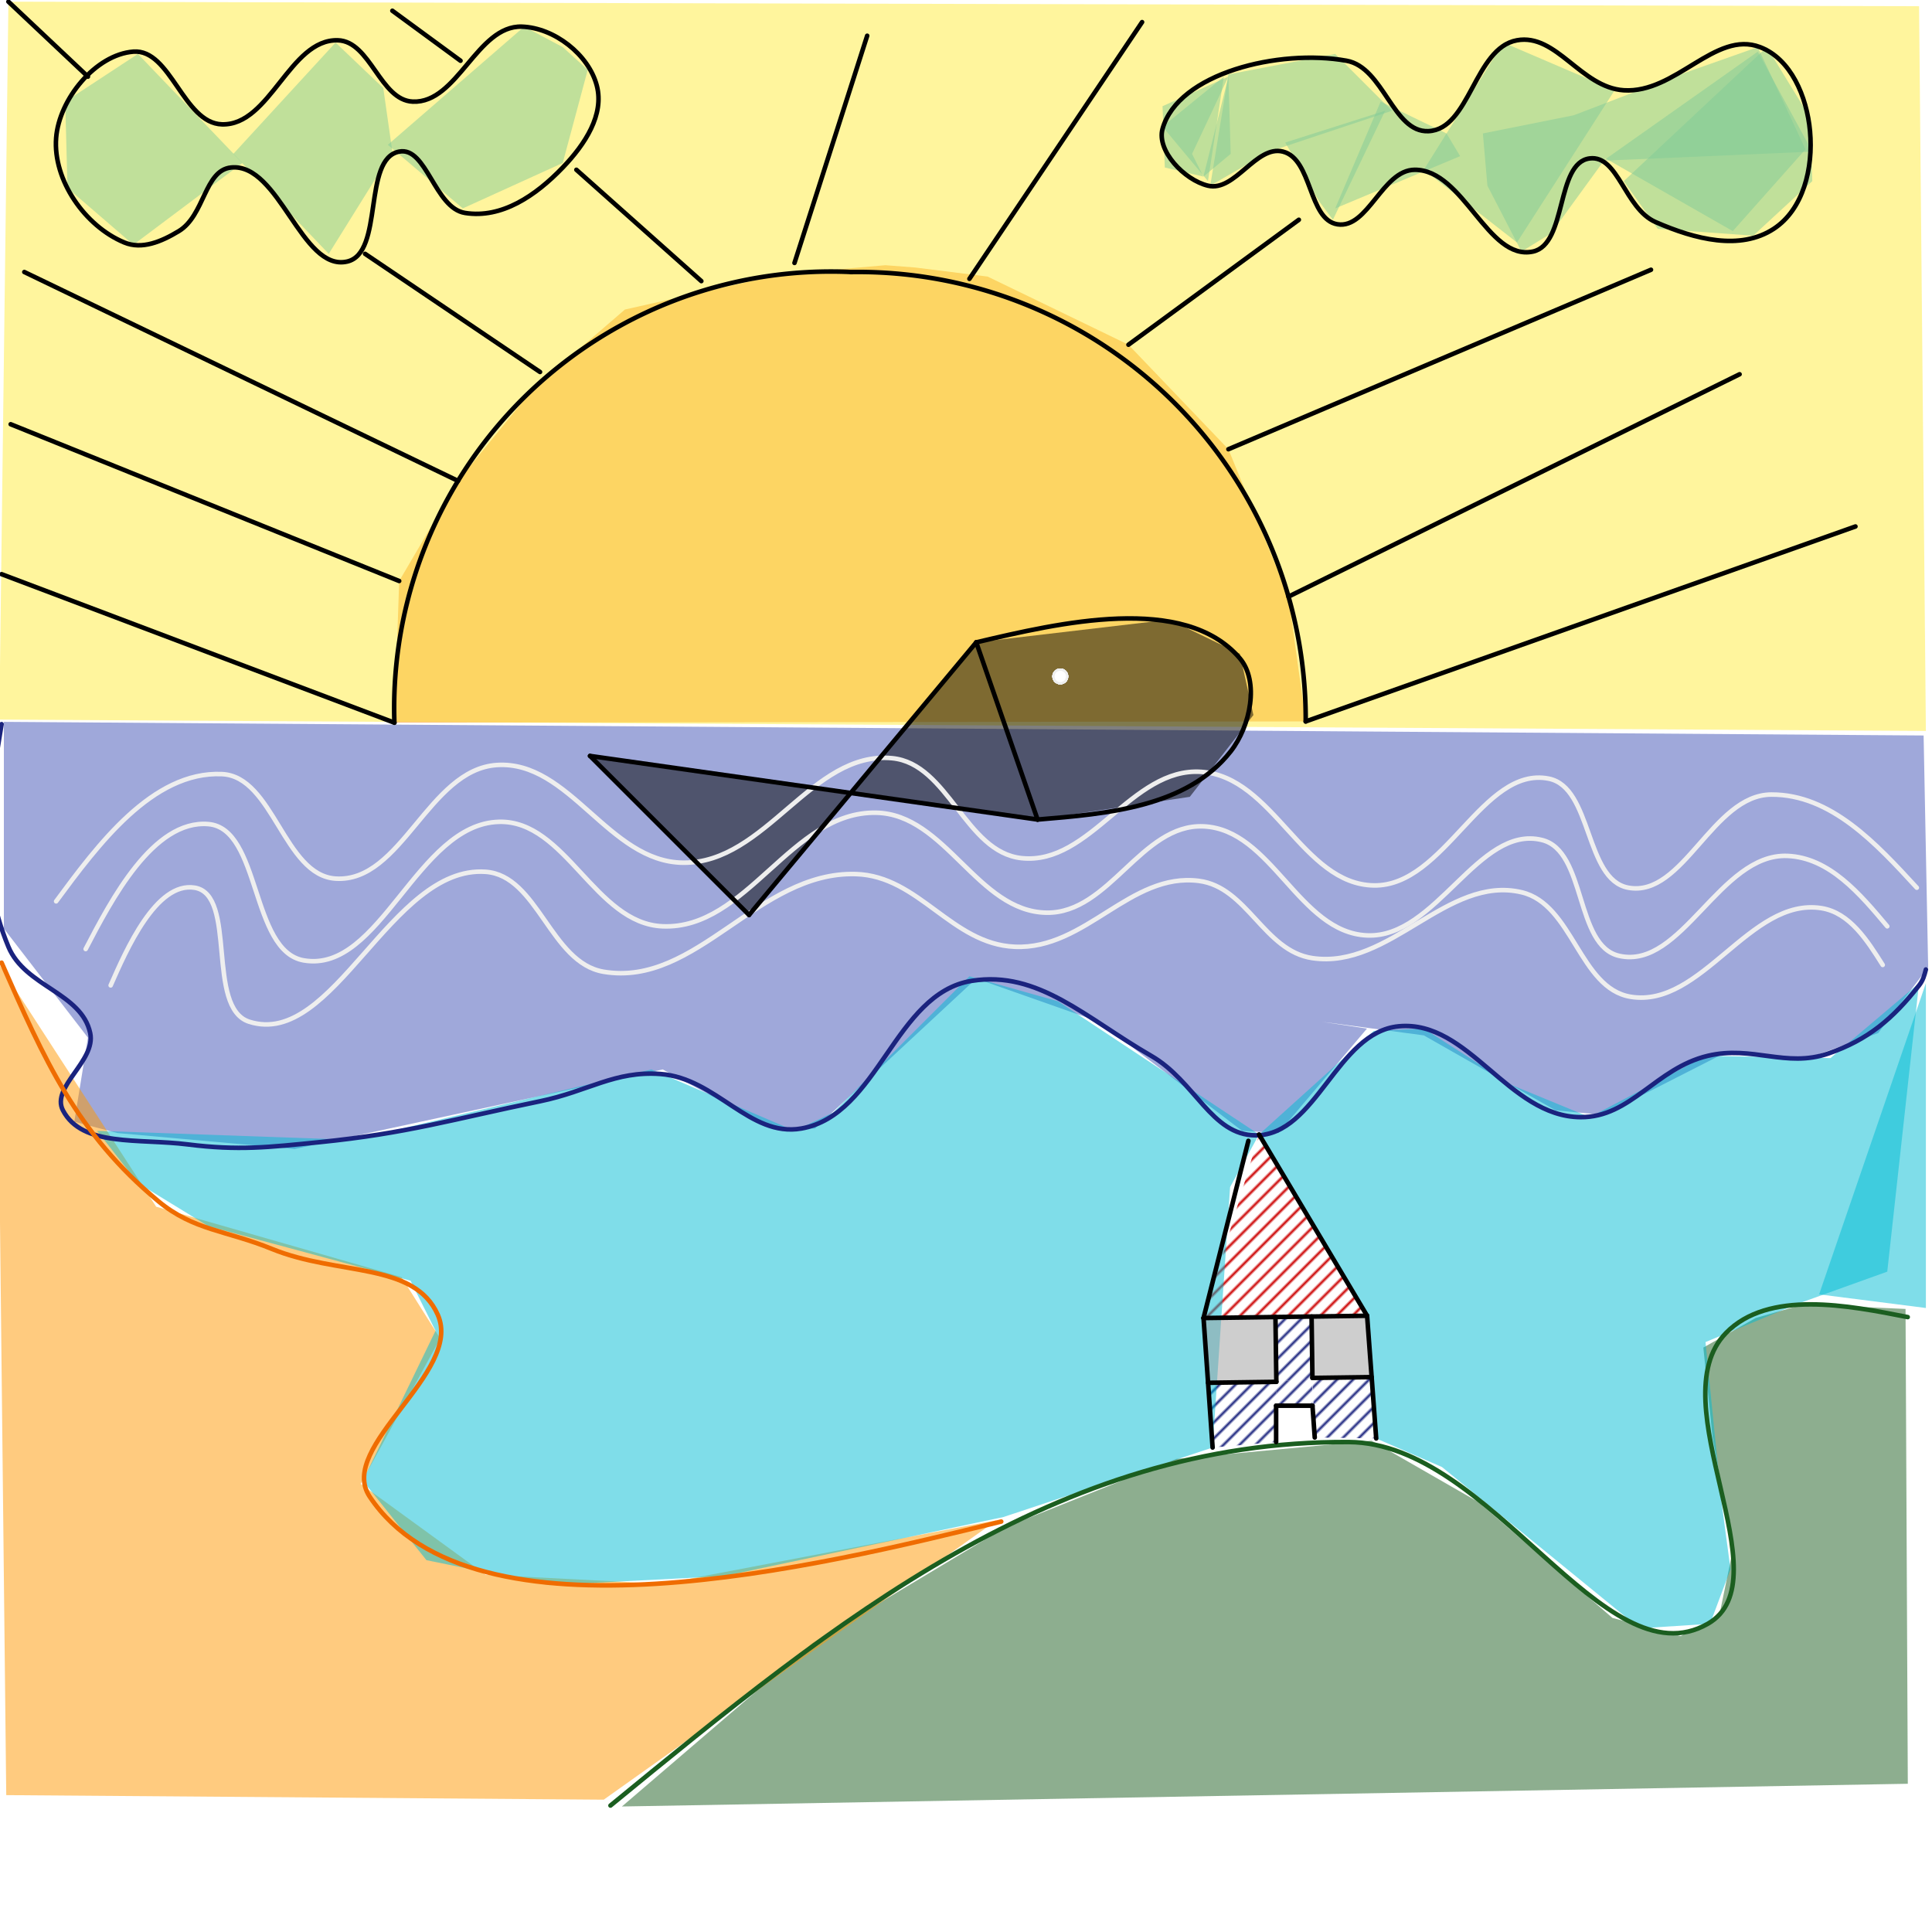 <svg xmlns="http://www.w3.org/2000/svg" class="svg--1it" height="100%" preserveAspectRatio="xMidYMid meet" viewBox="0 0 850.394 850.394" width="100%"><defs><marker id="marker-arrow" markerHeight="16" markerUnits="userSpaceOnUse" markerWidth="24" orient="auto-start-reverse" refX="24" refY="4" viewBox="0 0 24 8"><path d="M 0 0 L 24 4 L 0 8 z" stroke="inherit"></path></marker></defs><g class="aux-layer--1FB"><g class="element--2qn"><defs><pattern height="5" id="fill_541_38ij5q__pattern-stripes" patternTransform="rotate(-45)" patternUnits="userSpaceOnUse" width="5"><rect fill="#CC0000" height="1" transform="translate(0,0)" width="5"></rect></pattern></defs><g fill="url(#fill_541_38ij5q__pattern-stripes)"><path d="M 554.185 499.351 L 529.747 580.149 L 601.747 579.149 L 554.185 499.351 Z" stroke="none"></path></g></g><g class="element--2qn"><defs><pattern height="5" id="fill_546_9bri9h__pattern-stripes" patternTransform="rotate(-45)" patternUnits="userSpaceOnUse" width="5"><rect fill="#1A237E" height="1" transform="translate(0,0)" width="5"></rect></pattern></defs><g fill="url(#fill_546_9bri9h__pattern-stripes)"><path d="M 561.407 579.71 L 577.307 579.489 L 577.682 606.511 L 561.803 608.232 L 561.407 579.71 Z" stroke="none"></path></g></g><g class="element--2qn"><defs><pattern height="5" id="fill_551_5a0tdt__pattern-stripes" patternTransform="rotate(-45)" patternUnits="userSpaceOnUse" width="5"><rect fill="#1A237E" height="1" transform="translate(0,0)" width="5"></rect></pattern></defs><g fill="url(#fill_551_5a0tdt__pattern-stripes)"><path d="M 531.747 608.649 L 561.803 608.232 L 561.703 634.734 L 533.747 637.149 L 531.747 608.649 Z" stroke="none"></path></g></g><g class="element--2qn"><defs><pattern height="5" id="fill_556_5okq7r__pattern-stripes" patternTransform="rotate(-45)" patternUnits="userSpaceOnUse" width="5"><rect fill="#1A237E" height="1" transform="translate(0,0)" width="5"></rect></pattern></defs><g fill="url(#fill_556_5okq7r__pattern-stripes)"><path d="M 577.682 606.511 L 603.747 606.149 L 605.747 633.149 L 578.703 632.734 L 577.682 606.511 Z" stroke="none"></path></g></g><g class="element--2qn"><defs><pattern height="5" id="fill_561_d9ybv7__pattern-stripes" patternTransform="rotate(-45)" patternUnits="userSpaceOnUse" width="5"><rect fill="#1A237E" height="1" transform="translate(0,0)" width="5"></rect></pattern></defs><g fill="url(#fill_561_d9ybv7__pattern-stripes)"><path d="M 561.803 608.232 L 577.682 606.511 L 577.703 618.734 L 561.703 618.734 L 561.803 608.232 Z" stroke="none"></path></g></g></g><g class="main-layer--3Vd"><g class="element--2qn"><g fill="#F57F17" opacity="0.5"><path d="M 173.598 318.103 L 175.703 255.734 L 201.594 211.668 L 234.913 170.884 L 275.058 136.243 L 343.934 120.76 L 389.703 116.734 L 402.703 117.734 L 434.703 121.734 L 496.703 151.734 L 540.703 197.734 L 567.145 262.608 L 574.724 317.545 L 173.598 318.103 Z" stroke="none"></path></g></g><g class="element--2qn"><g fill="#9E9E9E" opacity="0.5"><path d="M 53.703 93.734 L 53.703 93.734 L 49.703 97.734 Z" stroke="none"></path></g></g><g class="element--2qn"><g fill="#9E9E9E" opacity="0.5"><path d="M 115.703 20.734 L 127.703 53.734 L 115.703 20.734 Z" stroke="none"></path></g></g><g class="element--2qn"><g fill="#9E9E9E" opacity="0.5"></g></g><g class="element--2qn"><g fill="#03A9F4" opacity="0.5"><path d="M 60.703 23.734 L 28.703 44.734 L 29.703 82.734 L 58.703 107.734 L 106.703 71.734 L 106.703 71.734 L 60.703 23.734 Z" stroke="none"></path></g></g><g class="element--2qn"><g fill="#03A9F4" opacity="0.5"><path d="M 147.703 18.734 L 102.703 67.734 L 144.703 111.734 L 172.703 66.734 L 168.703 38.734 L 147.703 18.734 Z" stroke="none"></path></g></g><g class="element--2qn"><g fill="#03A9F4" opacity="0.5"><path d="M 230.703 11.734 L 170.703 63.734 L 203.703 91.734 L 247.703 71.734 L 258.703 30.734 L 247.703 20.734 L 230.703 11.734 Z" stroke="none"></path></g></g><g class="element--2qn"><g fill="#03A9F4" opacity="0.5"><path d="M 532.703 81.734 L 540.703 32.734 L 587.703 23.734 L 612.703 48.734 L 558.703 66.734 L 532.703 81.734 Z" stroke="none"></path></g></g><g class="element--2qn"><g fill="#03A9F4" opacity="0.5"><path d="M 531.703 79.734 L 511.703 55.734 L 538.703 33.734 L 531.703 79.734 Z" stroke="none"></path></g></g><g class="element--2qn"><g fill="#03A9F4" opacity="0.5"><path d="M 773.703 22.734 L 705.703 70.734 L 797.703 66.734 L 773.703 22.734 Z" stroke="none"></path></g></g><g class="element--2qn"><g fill="#03A9F4" opacity="0.5"><path d="M 706.703 69.734 L 762.703 101.734 L 794.703 65.734 L 773.703 20.734 L 739.703 32.734 L 692.703 50.734 L 692.703 50.734 L 692.703 50.734 L 652.703 58.734 L 654.703 81.734 L 654.703 81.734 L 669.703 110.734 L 692.703 50.734 L 669.703 110.734 L 669.703 110.734 L 669.703 110.734 L 669.703 110.734 L 682.703 102.734 L 706.703 69.734 Z" stroke="none"></path></g></g><g class="element--2qn"><g fill="#03A9F4" opacity="0.5"><path d="M 586.703 96.734 L 609.703 48.734 L 565.703 62.734 L 580.703 88.734 Z" stroke="none"></path></g></g><g class="element--2qn"><g fill="#03A9F4" opacity="0.5"><path d="M 710.703 39.734 L 661.703 18.734 L 626.703 74.734 L 667.703 106.734 L 710.703 39.734 Z" stroke="none"></path></g></g><g class="element--2qn"><g fill="#03A9F4" opacity="0.5"><path d="M 777.703 20.734 L 714.703 79.734 L 729.703 100.734 L 771.703 103.734 L 797.703 79.734 L 796.703 51.734 L 777.703 20.734 Z" stroke="none"></path></g></g><g class="element--2qn"><g fill="#03A9F4" opacity="0.5"><path d="M 587.703 91.734 L 607.703 44.734 L 636.703 58.734 L 642.703 68.734 L 587.703 91.734 Z" stroke="none"></path></g></g><g class="element--2qn"><g fill="#03A9F4" opacity="0.5"><path d="M 524.703 67.734 L 540.703 33.734 L 511.703 46.734 L 512.703 73.734 L 529.703 77.734 L 540.703 33.734 L 541.703 67.734 L 541.703 67.734 L 540.703 33.734 L 541.703 67.734 L 529.703 77.734 L 524.703 67.734 Z" stroke="none"></path></g></g><g class="element--2qn"><g fill="#3F51B5" opacity="0.5"><path d="M 1.703 317.734 L 846.703 323.734 L 848.703 425.734 L 826.703 454.734 L 795.703 465.734 L 758.703 463.734 L 705.703 490.734 L 684.703 488.734 L 626.703 455.734 L 581.703 449.734 L 601.703 452.734 L 562.703 498.734 L 546.703 497.734 L 483.703 449.734 L 429.703 430.734 L 358.703 496.734 L 339.703 496.734 L 291.703 470.734 L 129.703 505.734 L 51.703 498.734 L 32.703 493.734 L 38.703 456.734 L 1.703 408.734 L 1.703 317.734 Z" stroke="none"></path></g></g><g class="element--2qn"><g fill="#000000" opacity="0.5"><path d="M 259.703 332.734 L 374.446 349.043 L 329.703 402.734 L 259.703 332.734 Z" stroke="none"></path></g></g><g class="element--2qn"><g fill="#FFEB3B" opacity="0.5"><path d="M 3.703 0.734 L 844.703 2.734 L 847.703 321.734 L -0.297 316.734 L 3.703 0.734 Z" stroke="none"></path></g></g><g class="element--2qn"><g fill="#000000" opacity="0.5"><path d="M 429.703 282.734 L 374.446 349.043 L 456.703 360.734 L 429.703 282.734 Z" stroke="none"></path></g></g><g class="element--2qn"><g fill="#000000" opacity="0.5"><path d="M 429.703 282.734 L 514.703 272.734 L 545.703 287.734 L 551.703 314.734 L 523.703 350.734 L 456.703 360.734 L 429.703 282.734 Z" stroke="none"></path></g></g><g class="element--2qn"><g fill="#1B5E20" opacity="0.5"><path d="M 273.747 795.149 L 839.747 785.149 L 838.747 576.149 L 793.747 574.149 L 772.747 580.149 L 749.747 593.149 L 753.747 632.149 L 762.747 682.149 L 756.747 711.149 L 739.747 720.149 L 709.747 712.149 L 650.747 661.149 L 603.747 634.149 L 517.747 642.149 L 442.747 672.149 L 357.747 723.149 L 273.747 795.149 Z" stroke="none"></path></g></g><g class="element--2qn"><g fill="#FF9800" opacity="0.5"><path d="M 2.747 790.149 L 265.747 792.149 L 438.747 669.149 L 291.747 697.149 L 213.747 693.149 L 158.747 653.149 L 193.747 589.149 L 176.747 562.149 L 68.747 531.149 L -1.253 423.149 L 2.747 790.149 Z" stroke="none"></path></g></g><g class="element--2qn"><g fill="#00BCD4" opacity="0.5"><path d="M 657.703 561.734 L 830.703 559.734 L 844.703 432.734 L 805.703 465.734 L 750.703 464.734 L 720.703 480.734 L 699.703 491.734 L 665.703 477.734 L 626.703 452.734 L 604.703 453.734 L 554.185 499.351 L 601.747 579.149 L 605.747 633.149 L 634.703 645.734 L 721.703 716.734 L 752.703 714.734 L 761.703 690.734 L 757.703 660.734 L 750.703 590.734 L 791.703 573.734 L 830.703 559.734 L 657.703 561.734 Z" stroke="none"></path></g></g><g class="element--2qn"><g fill="#00BCD4" opacity="0.5"><path d="M 200.703 658.734 L 501.703 594.734 L 554.185 499.351 L 465.703 440.734 L 426.703 429.734 L 366.703 489.734 L 349.703 497.734 L 286.703 470.734 L 155.703 501.734 L 42.703 497.734 L 60.703 520.734 L 91.703 539.734 L 180.703 563.734 L 191.703 585.734 L 159.703 651.734 L 187.703 686.734 L 241.703 697.734 L 318.703 693.734 L 441.703 667.734 L 533.747 637.149 L 541.703 518.734 L 200.703 658.734 Z" stroke="none"></path></g></g><g class="element--2qn"><g fill="#9E9E9E" opacity="0.5"><path d="M 561.407 579.71 L 561.803 608.232 L 531.747 608.649 L 529.747 580.149 L 561.407 579.71 Z" stroke="none"></path></g></g><g class="element--2qn"><g fill="#9E9E9E" opacity="0.5"><path d="M 577.307 579.489 L 601.747 579.149 L 603.747 606.149 L 577.682 606.511 L 577.307 579.489 Z" stroke="none"></path></g></g><g class="element--2qn"><g fill="#00BCD4" opacity="0.5"><path d="M 800.703 569.734 L 847.703 575.734 L 847.703 432.734 L 800.703 569.734 Z" stroke="none"></path></g></g><g class="element--2qn"><path d="M 374.703 119.734 A 192.211 192.211 0 0 0 173.598 318.103" fill="none" stroke="#000000" stroke-dasharray="none" stroke-linecap="round" stroke-width="2"></path></g><g class="element--2qn"><path d="M 374.703 119.734 A 197.023 197.023 0 0 1 574.724 317.545" fill="none" stroke="#000000" stroke-dasharray="none" stroke-linecap="round" stroke-width="2"></path></g><g class="element--2qn"><line stroke="#000000" stroke-dasharray="none" stroke-linecap="round" stroke-width="2" x1="173.598" x2="0.703" y1="318.103" y2="252.734"></line></g><g class="element--2qn"><line stroke="#000000" stroke-dasharray="none" stroke-linecap="round" stroke-width="2" x1="175.703" x2="4.703" y1="255.734" y2="186.734"></line></g><g class="element--2qn"><line stroke="#000000" stroke-dasharray="none" stroke-linecap="round" stroke-width="2" x1="201.594" x2="10.703" y1="211.668" y2="119.734"></line></g><g class="element--2qn"><line stroke="#000000" stroke-dasharray="none" stroke-linecap="round" stroke-width="2" x1="574.724" x2="816.703" y1="317.545" y2="231.734"></line></g><g class="element--2qn"><line stroke="#000000" stroke-dasharray="none" stroke-linecap="round" stroke-width="2" x1="567.145" x2="765.703" y1="262.608" y2="164.734"></line></g><g class="element--2qn"><line stroke="#000000" stroke-dasharray="none" stroke-linecap="round" stroke-width="2" x1="540.703" x2="726.703" y1="197.734" y2="118.734"></line></g><g class="element--2qn"><line stroke="#000000" stroke-dasharray="none" stroke-linecap="round" stroke-width="2" x1="496.703" x2="571.703" y1="151.734" y2="96.734"></line></g><g class="element--2qn"><path d="M 511.703 56.734 C 518.505 32.222, 563.024 21.392, 592.703 26.734 C 609.027 29.673, 613.138 58.413, 628.703 57.734 C 647.007 56.936, 648.961 21.147, 667.703 17.734 C 685.112 14.564, 695.831 38.495, 714.703 39.734 C 737.591 41.237, 754.943 13.21, 774.703 20.734 C 788.219 25.881, 795.319 42.413, 796.703 57.734 C 798.179 74.064, 793.736 92.224, 780.703 100.734 C 765.908 110.396, 746.17 105.383, 728.703 97.734 C 715.185 91.815, 712.277 68.12, 699.703 69.734 C 684.724 71.657, 689.841 107.526, 674.703 110.734 C 654.766 114.96, 644.316 74.636, 622.703 74.734 C 608.481 74.799, 602.12 100.849, 588.703 98.734 C 575.807 96.702, 577.699 70.057, 564.703 66.734 C 552.926 63.723, 543.579 84.574, 531.703 81.734 C 521.214 79.226, 509.052 66.289, 511.703 56.734" fill="none" stroke="#000000" stroke-linecap="round" stroke-width="2"></path></g><g class="element--2qn"><path d="M 24.703 60.734 C 26.01 43.572, 42.076 24.015, 58.703 22.734 C 75.153 21.467, 80.698 54.228, 97.703 54.734 C 118.942 55.366, 127.46 17.117, 148.703 17.734 C 163.079 18.152, 167.283 44.132, 181.703 44.734 C 201.404 45.557, 209.945 11.092, 229.703 11.734 C 243.954 12.198, 259.13 23.991, 262.703 37.734 C 266.02 50.493, 257.553 63.477, 247.703 73.734 C 235.726 86.207, 220.789 96.284, 204.703 93.734 C 191.264 91.604, 187.779 64.419, 175.703 66.734 C 159.386 69.864, 169.166 111.4, 152.794 115.128 C 132.688 119.706, 122.985 71.575, 101.703 73.734 C 89.975 74.924, 90.1 94.837, 78.703 101.734 C 70.993 106.401, 62.464 109.958, 54.703 106.734 C 37.319 99.512, 23.296 79.219, 24.703 60.734" fill="none" stroke="#000000" stroke-linecap="round" stroke-width="2"></path></g><g class="element--2qn"><line stroke="#000000" stroke-dasharray="none" stroke-linecap="round" stroke-width="2" x1="426.703" x2="502.703" y1="122.734" y2="9.734"></line></g><g class="element--2qn"><line stroke="#000000" stroke-dasharray="none" stroke-linecap="round" stroke-width="2" x1="349.703" x2="381.703" y1="115.734" y2="15.734"></line></g><g class="element--2qn"><line stroke="#000000" stroke-dasharray="none" stroke-linecap="round" stroke-width="2" x1="237.703" x2="160.703" y1="163.734" y2="111.734"></line></g><g class="element--2qn"><line stroke="#000000" stroke-dasharray="none" stroke-linecap="round" stroke-width="2" x1="3.703" x2="38.703" y1="0.734" y2="33.734"></line></g><g class="element--2qn"><line stroke="#000000" stroke-dasharray="none" stroke-linecap="round" stroke-width="2" x1="308.703" x2="253.703" y1="123.734" y2="74.734"></line></g><g class="element--2qn"><line stroke="#000000" stroke-dasharray="none" stroke-linecap="round" stroke-width="2" x1="202.703" x2="172.703" y1="26.734" y2="4.734"></line></g><g class="element--2qn"><path d="M 0.703 318.734 C -5.153 354.064, -10.061 383.674, 3.703 416.734 C 11.051 434.385, 35.918 436.938, 39.703 454.734 C 42.31 466.993, 22.323 478.466, 27.703 488.734 C 36.21 504.97, 60.842 500.998, 82.703 503.734 C 104.948 506.518, 118.075 505.013, 140.703 502.734 C 179.188 498.859, 199.232 492.656, 237.703 484.734 C 258.894 480.371, 270.557 471.254, 290.703 472.734 C 315.351 474.545, 329.892 500.706, 352.703 496.734 C 386.756 490.806, 393.699 437.194, 427.703 431.734 C 457.037 427.025, 477.938 448.148, 506.703 464.734 C 526.123 475.933, 533.174 499.741, 552.703 499.734 C 579.462 499.726, 588.358 454.305, 615.703 451.734 C 646.584 448.832, 663.826 491.505, 695.703 491.734 C 717.86 491.894, 728.756 470.206, 751.703 464.734 C 771.269 460.069, 786.147 470.115, 804.703 463.734 C 822.206 457.716, 833.115 448.479, 844.703 433.734 C 846.468 431.489, 846.985 429.499, 847.703 426.734" fill="none" stroke="#1A237E" stroke-linecap="round" stroke-width="2"></path></g><g class="element--2qn"><path d="M 24.703 396.734 C 42.918 372.071, 67.073 339.365, 97.703 340.734 C 120.322 341.746, 124.978 385.253, 147.703 386.734 C 176.749 388.628, 188.578 338.704, 218.703 336.734 C 250.823 334.634, 267.853 379.417, 300.703 379.734 C 337.196 380.087, 357.232 330.287, 392.703 333.734 C 417.535 336.147, 424.838 375.126, 449.703 377.734 C 479.974 380.91, 498.018 337.682, 528.703 339.734 C 560.546 341.864, 573.227 389.201, 604.703 389.734 C 635.916 390.263, 652.602 336.945, 681.703 342.734 C 700.867 346.547, 697.567 387.214, 716.703 390.734 C 740.917 395.188, 753.752 349.827, 779.703 349.734 C 805.944 349.64, 825.948 371.411, 843.703 390.734" fill="none" stroke="#EEEEEE" stroke-linecap="round" stroke-width="2"></path></g><g class="element--2qn"><path d="M 37.703 417.734 C 48.967 396.119, 67.413 360.72, 91.703 362.734 C 114.784 364.649, 110.271 418.674, 133.703 422.734 C 167.436 428.579, 183.507 362.611, 219.703 361.734 C 249.034 361.024, 261.864 406.545, 291.703 407.734 C 328.887 409.216, 348.305 356.954, 385.703 357.734 C 416.246 358.371, 430.217 401.32, 460.703 401.734 C 488.321 402.109, 502.324 362.575, 529.703 363.734 C 559.78 365.007, 571.612 410.4, 601.703 411.734 C 632.203 413.087, 650.666 362.822, 678.703 369.734 C 698.297 374.565, 693.129 416.292, 712.703 420.734 C 740.196 426.974, 757.016 375.586, 786.703 376.734 C 805.263 377.452, 818.756 393.513, 830.703 407.734" fill="none" stroke="#EEEEEE" stroke-linecap="round" stroke-width="2"></path></g><g class="element--2qn"><path d="M 48.703 433.734 C 55.592 418.026, 68.775 387.966, 85.703 390.734 C 104.522 393.812, 90.505 443.595, 109.703 449.734 C 146.829 461.606, 171.987 380.877, 213.703 383.734 C 236.773 385.315, 242.27 423.8, 265.703 427.734 C 306.653 434.609, 333.644 383.46, 376.703 384.734 C 404.544 385.559, 418.781 415.547, 446.703 416.734 C 477.915 418.061, 497.399 383.875, 527.703 387.734 C 549 390.447, 556.352 418.597, 577.703 421.734 C 611.765 426.74, 636.926 385.081, 669.703 392.734 C 692.294 398.009, 695.224 434.998, 717.703 438.734 C 749.017 443.94, 770.27 394.786, 801.703 399.734 C 814.192 401.7, 821.964 414.037, 828.703 424.734" fill="none" stroke="#EEEEEE" stroke-linecap="round" stroke-width="2"></path></g><g class="element--2qn"><line stroke="#000000" stroke-dasharray="none" stroke-linecap="round" stroke-width="2" x1="259.703" x2="329.703" y1="332.734" y2="402.734"></line></g><g class="element--2qn"><line stroke="#000000" stroke-dasharray="none" stroke-linecap="round" stroke-width="2" x1="259.703" x2="456.703" y1="332.734" y2="360.734"></line></g><g class="element--2qn"><line stroke="#000000" stroke-dasharray="none" stroke-linecap="round" stroke-width="2" x1="329.703" x2="429.703" y1="402.734" y2="282.734"></line></g><g class="element--2qn"><line stroke="#000000" stroke-dasharray="none" stroke-linecap="round" stroke-width="2" x1="429.703" x2="456.703" y1="282.734" y2="360.734"></line></g><g class="element--2qn"><path d="M 429.703 282.734 C 466.267 274.126, 521.314 261.166, 545.703 289.734 C 554.349 299.862, 550.487 319.518, 541.703 330.734 C 522.482 355.278, 487.77 358.157, 456.703 360.734" fill="none" stroke="#000000" stroke-linecap="round" stroke-width="2"></path></g><g class="element--2qn"><path d="M 268.703 794.734 C 368.386 713.043, 464.824 634.011, 593.703 634.734 C 656.71 635.088, 705.871 740.966, 751.703 714.734 C 785.719 695.265, 729.959 617.228, 759.703 586.734 C 778.328 567.641, 813.533 574.578, 839.703 579.734" fill="none" stroke="#1B5E20" stroke-linecap="round" stroke-width="2"></path></g><g class="element--2qn"><path d="M 440.703 669.734 C 361.237 689.254, 207.973 726.9, 162.703 658.734 C 148.061 636.688, 203.98 604.196, 192.703 578.734 C 182.336 555.326, 148.721 561.591, 119.703 549.734 C 99.669 541.549, 85.206 541.622, 69.703 528.734 C 33.786 498.877, 19.523 466.482, 0.703 423.734" fill="none" stroke="#EF6C00" stroke-linecap="round" stroke-width="2"></path></g><g class="element--2qn"><line stroke="#000000" stroke-dasharray="none" stroke-linecap="round" stroke-width="2" x1="533.747" x2="529.747" y1="637.149" y2="580.149"></line></g><g class="element--2qn"><line stroke="#000000" stroke-dasharray="none" stroke-linecap="round" stroke-width="2" x1="529.747" x2="601.747" y1="580.149" y2="579.149"></line></g><g class="element--2qn"><line stroke="#000000" stroke-dasharray="none" stroke-linecap="round" stroke-width="2" x1="601.747" x2="605.747" y1="579.149" y2="633.149"></line></g><g class="element--2qn"><line stroke="#000000" stroke-dasharray="none" stroke-linecap="round" stroke-width="2" x1="531.747" x2="561.803" y1="608.649" y2="608.232"></line></g><g class="element--2qn"><line stroke="#000000" stroke-dasharray="none" stroke-linecap="round" stroke-width="2" x1="603.747" x2="577.682" y1="606.149" y2="606.511"></line></g><g class="element--2qn"><line stroke="#000000" stroke-dasharray="none" stroke-linecap="round" stroke-width="2" x1="561.803" x2="561.407" y1="608.232" y2="579.71"></line></g><g class="element--2qn"><line stroke="#000000" stroke-dasharray="none" stroke-linecap="round" stroke-width="2" x1="577.682" x2="577.307" y1="606.511" y2="579.489"></line></g><g class="element--2qn"><line stroke="#000000" stroke-dasharray="none" stroke-linecap="round" stroke-width="2" x1="561.703" x2="561.703" y1="634.734" y2="618.734"></line></g><g class="element--2qn"><line stroke="#000000" stroke-dasharray="none" stroke-linecap="round" stroke-width="2" x1="561.703" x2="577.703" y1="618.734" y2="618.734"></line></g><g class="element--2qn"><line stroke="#000000" stroke-dasharray="none" stroke-linecap="round" stroke-width="2" x1="577.703" x2="578.703" y1="618.734" y2="632.734"></line></g><g class="element--2qn"><line stroke="#000000" stroke-dasharray="none" stroke-linecap="round" stroke-width="2" x1="529.747" x2="549.49" y1="580.149" y2="502.149"></line></g><g class="element--2qn"><line stroke="#000000" stroke-dasharray="none" stroke-linecap="round" stroke-width="2" x1="601.747" x2="554.185" y1="579.149" y2="499.351"></line></g><g class="element--2qn"><circle cx="466.703" cy="297.734" r="3" stroke="#000000" stroke-width="1" fill="#ffffff"></circle>}</g><g class="element--2qn"><circle cx="466.703" cy="297.734" r="3" stroke="#EEEEEE" stroke-width="1" fill="#ffffff"></circle>}</g><g class="element--2qn"><circle cx="466.703" cy="297.734" r="3" stroke="#EEEEEE" stroke-width="1" fill="#ffffff"></circle>}</g><g class="element--2qn"><circle cx="466.703" cy="297.734" r="3" stroke="#EEEEEE" stroke-width="1" fill="#ffffff"></circle>}</g><g class="element--2qn"><circle cx="466.703" cy="297.734" r="3" stroke="#EEEEEE" stroke-width="1" fill="#ffffff"></circle>}</g><g class="element--2qn"><circle cx="466.703" cy="297.734" r="3" stroke="#EEEEEE" stroke-width="1" fill="#ffffff"></circle>}</g><g class="element--2qn"><circle cx="466.703" cy="297.734" r="3" stroke="#EEEEEE" stroke-width="1" fill="#ffffff"></circle>}</g><g class="element--2qn"><circle cx="466.703" cy="297.734" r="3" stroke="#EEEEEE" stroke-width="1" fill="#ffffff"></circle>}</g><g class="element--2qn"><circle cx="466.703" cy="297.734" r="3" stroke="#EEEEEE" stroke-width="1" fill="#ffffff"></circle>}</g><g class="element--2qn"><circle cx="466.703" cy="297.734" r="3" stroke="#EEEEEE" stroke-width="1" fill="#ffffff"></circle>}</g><g class="element--2qn"><circle cx="466.703" cy="297.734" r="3" stroke="#EEEEEE" stroke-width="1" fill="#ffffff"></circle>}</g></g><g class="snaps-layer--2PT"></g><g class="temp-layer--rAP"></g></svg>